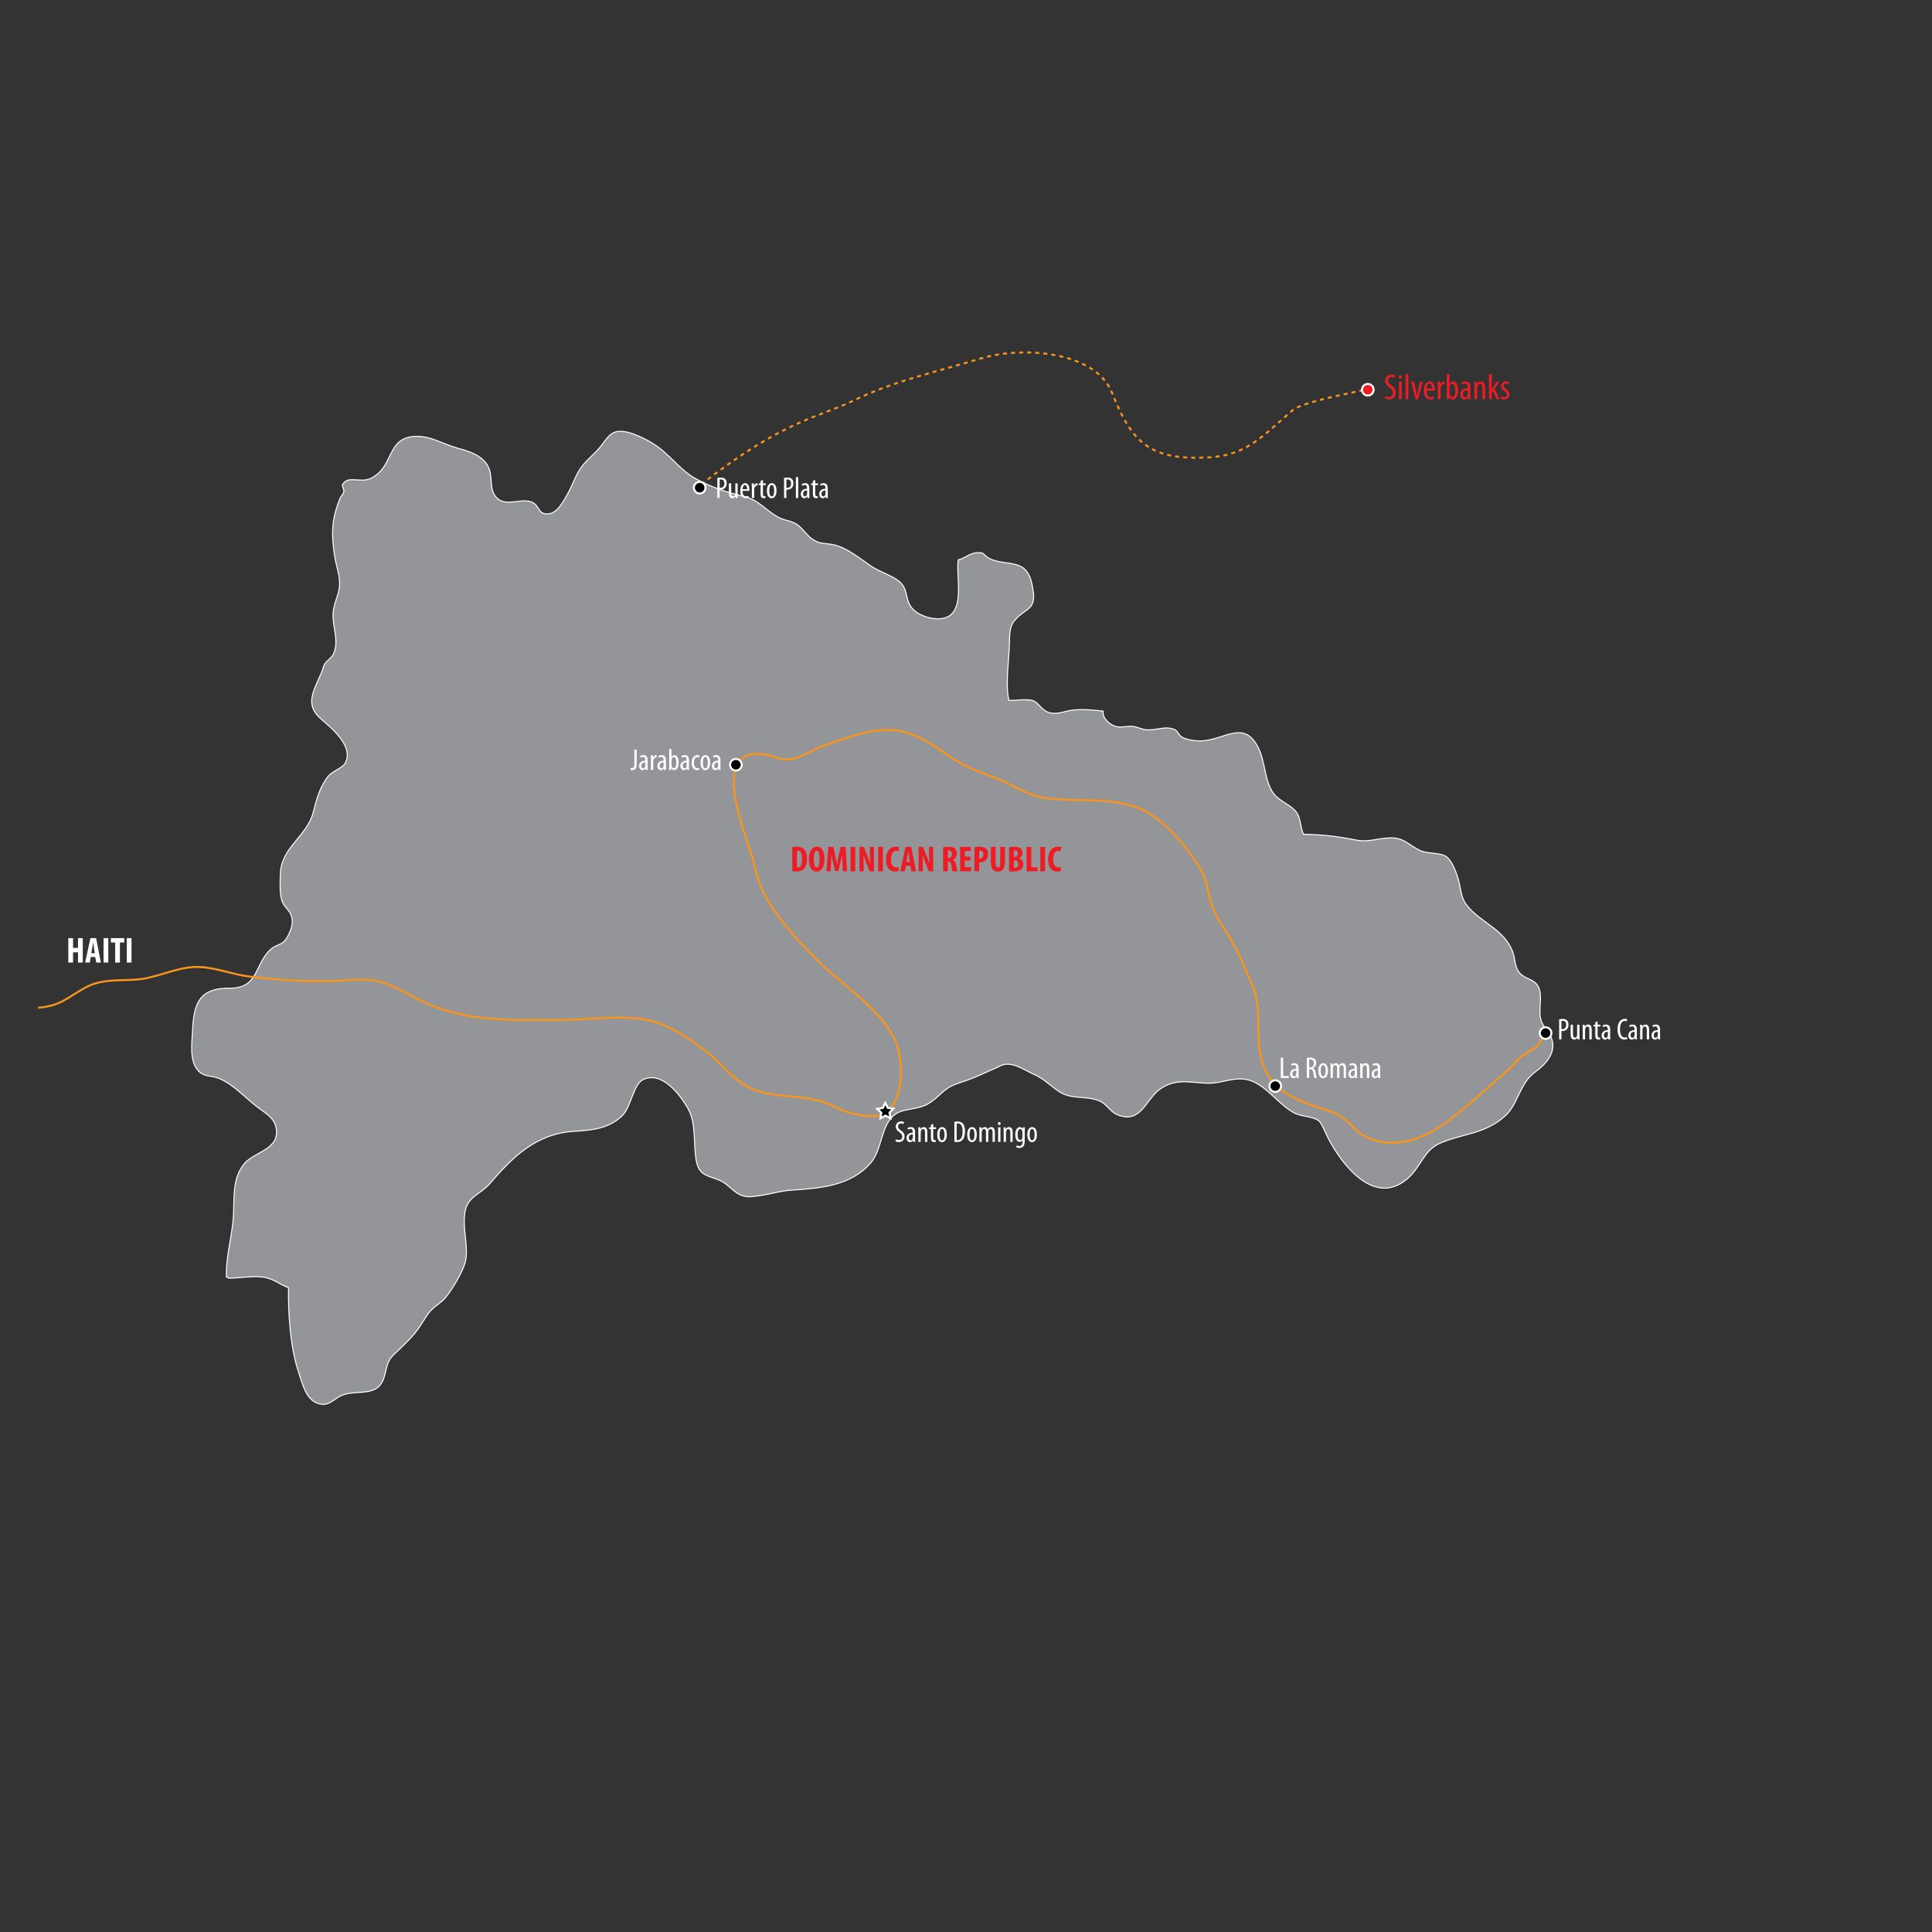 <?xml version="1.0" encoding="utf-8"?>
<!-- Generator: Adobe Illustrator 15.0.0, SVG Export Plug-In . SVG Version: 6.00 Build 0)  -->
<!DOCTYPE svg PUBLIC "-//W3C//DTD SVG 1.1//EN" "http://www.w3.org/Graphics/SVG/1.1/DTD/svg11.dtd">
<svg version="1.1" id="Layer_1" xmlns="http://www.w3.org/2000/svg" xmlns:xlink="http://www.w3.org/1999/xlink" x="0px" y="0px"
	 width="960px" height="960px" viewBox="0 0 960 960" enable-background="new 0 0 960 960" xml:space="preserve">
<rect x="0" y="0" width="960" height="960" fill="#333333" stroke="none"/>
<g id="DO_MAP">
	<path id="DOR_MAP" fill="#939598" stroke="#FFFFFF" stroke-width="0.5" d="M112.501,634.519
		c-0.309-10.645,2.984-20.516,3.516-30.891c0.441-8.641-0.652-17.852,5.234-25.227c5.078-6.359,18.594-7.137,15.793-18.695
		c-0.945-3.906-4.672-6.387-7.625-8.484c-6.715-4.758-13.234-12.539-20.973-15.504c-3.074-1.184-6.684-0.629-9.406-3.152
		c-5.258-4.867-3.609-14.531-3.324-21.031c0.609-13.797,3.98-20.633,18.434-20.516c14.578,0.109,12.207-12.023,20.348-19.266
		c3.5-3.109,6.027-1.57,8.676-6.891c1.656-3.328,2.82-6.547,1.438-10.234c-0.992-2.645-3.652-4.121-4.59-7.277
		c-1.156-3.902-0.84-9.441-0.684-13.508c0.5-12.816,13.305-18.391,16.348-30.348c1.621-6.367,3.195-12.539,7.422-17.812
		c1.914-2.391,6.984-4.117,8.238-6.211c4.961-8.273-6.582-17.727-11.863-22.234c-8.305-7.086-3.594-14.105,0.316-23.141
		c0.742-1.719,0.703-2.738,1.578-4.215c0.973-1.645,3.199-2.785,4.102-4.52c2.883-5.539,0.555-11.828,0.062-17.684
		c-0.426-5.059,1.051-8.004,2.406-12.637c2.141-7.305-0.574-11.605-1.664-18.652c-1.699-11.082-1.598-18.238,2.68-28.758
		c0.637-1.559,1.422-1.43,1.867-3.387c0.246-1.094-1.059-2.625-0.586-3.477c2.617-4.805,8.77-0.527,14.02-3.086
		c11.898-5.789,7.438-20.398,22.391-20.863c7.516-0.238,13.633,3.949,20.758,5.875c5.238,1.414,11.711,3.297,14.848,8.566
		c3.242,5.426-0.027,12.953,5.578,16.934c4.723,3.359,12.059-1.07,16.98,1.57c3.301,1.766,2.551,5.762,7.375,5.602
		c4.84-0.16,8.02-6.738,10.102-10.43c2.363-4.207,3.723-9.016,6.652-12.934c2.887-3.859,6.953-6.82,9.734-10.465
		c3.891-5.078,5.52-8.387,12.766-6.863c4.602,0.969,11.273,4.355,15.219,7.184c6.855,4.918,11.461,11.84,19.109,16.043
		c7.324,4.027,15.137,6.727,23.305,8.566c7.984,1.801,11.102,7.02,17.824,10.637c2.887,1.555,6.211,1.594,9.027,3.449
		c2.742,1.809,4.578,4.973,7.227,6.957c4.055,3.027,5.934,2.195,10.621,3.09c6.973,1.34,13.543,7,19.293,10.848
		c4.184,2.805,10.473,4.547,14.039,7.719c4.066,3.605,2.637,8.242,5.559,12.387c3,4.246,10.555,6.582,15.578,5.742
		c12.02-2.012,6.609-20.766,7.891-29.109c3.047-0.656,5.418-3.043,8.52-3.461c4.844-0.652,3.641,1.07,6.941,2.758
		c4.867,2.48,10.059,1.742,14.656,3.535c5.191,2.016,6.344,7.324,7.145,12.824c1.406,9.734-4.555,8.312-9.699,15.051
		c-2.148,2.816-2.039,7.027-2.113,10.469c-0.184,8.562-2.148,20.594-0.273,28.648c3.492,0.199,9.203-1.008,12.434,0.316
		c2.059,0.844,4.137,4.672,7.117,5.602c4.777,1.492,7.645-0.66,12.762-1.16c4.812-0.473,9.836,0.074,14.527,0.574
		c-0.547,3.504,3.289,6.82,6.316,7.648c2.5,0.676,5.77-0.328,8.383-0.062c2.164,0.223,4.742,1.52,6.402,1.66
		c5.621,0.508,9.66-2.145,14.453-0.055c1.496,0.656,2.051,2.766,3.285,3.531c2.906,1.809,8.18,2.371,11.547,1.961
		c11.125-1.359,19.996-10.055,26.77,3.672c3.406,6.891,3.023,16.266,7.371,22.383c2.984,4.207,9.215,5.906,11.867,10.016
		c1.617,2.516,1.715,7.309,3.074,10.426c9.023,0.152,17.371,1.074,26.102,2.871c5.926,1.227,10.473-0.785,16.41-1.047
		c7.578-0.34,9.25,3.281,15.453,6.234c3.676,1.75,9.672,0.965,12.801,2.898c2.969,1.836,4.977,7.426,6.051,10.836
		c1.547,4.949,1.168,9.285,4.305,13.367c6.824,8.871,18.562,11.66,22.949,23.418c1.102,2.934,0.91,6.465,2.621,9.297
		c2.266,3.785,7.113,3.895,9.352,6.738c3.066,3.914,1.133,10.523,1.578,15.289c0.531,5.711,4.023,7.031,5.742,11.668
		c2.578,6.965-3.262,13.043-7.883,16.352c-8.094,5.781-8.613,15.852-14.91,21.758c-10.109,9.473-21.621,8.977-32.785,13.918
		c-8.031,3.555-9.406,11.828-16.043,17.547c-16.598,14.316-32.848-7.281-39.66-20.562c-1.211-2.352-2.898-7.102-4.617-8.32
		c-2.984-2.125-8.488-1.891-12.039-3.797c-7.734-4.156-13.82-13.613-22.023-16.168c-7.422-2.312-13.953,1.785-21.527,1.434
		c-8.668-0.391-15.68-2.543-23.387,3.133c-6.859,5.051-9.234,17.227-20.84,12.543c-3.781-1.523-5.395-5.559-9.352-7.062
		c-6.645-2.535-13.824-0.367-19.957-4.652c-4.43-3.094-7.449-6.27-12.434-8.492c-4.469-1.988-9.801-5.891-14.895-4.711
		c-1.113,0.262-2.805,1.273-3.848,1.703c-4.09,1.703-9.133,4.227-13.887,5.922c-6.355,2.281-8.844,2.547-13.262,6.703
		c-7.113,6.688-8.965,6.57-17.879,8.312c-12.695,2.477-10.207,18.109-17.062,26.121c-9.789,11.438-25.098,12.699-39.09,13.57
		c-5.176,0.32-9.387,1.605-14.484,2.496c-9.414,1.633-10.898,1.125-17.555-4.789c-6.309-5.598-13.855-2.484-15.609-12.297
		c-1.559-8.723,0.125-18.602-4.223-26.133c-3.629-6.305-12.754-18.785-22.262-14.125c-4.895,2.406-5.82,13.734-10.527,18.109
		c-6.766,6.305-14.805,6.969-23.758,7.539c-19.023,1.234-30.477,12.832-41.938,26.121c-4.637,5.375-10.926,6.105-12.223,14.074
		c-1.293,7.926,1.551,15.848,0.453,23.406c-0.746,5.176-6.871,15.082-10.121,19.062c-2.188,2.68-5.805,4.34-8.105,7.34
		c-2.441,3.172-4.266,6.793-6.797,9.906c-3.535,4.348-7.223,7.605-11.102,11.379c-4.5,4.375-2.836,10.152-6.453,14.766
		c-4.141,5.301-13.262,2.523-19.23,5.211c-4.07,1.84-6.207,5.66-11.543,4.008c-6.078-1.875-7.848-9.797-9.598-15
		c-4.355-12.961-5.34-29.086-5.195-42.586c-4.828-1.684-7.535-4.863-13.77-5.355c-5.395-0.422-10.656,0.664-15.895,0.617
		L112.501,634.519z"/>
</g>
<g id="DO_PAT">
	<g>
		<g>
			<path fill="none" stroke="#F7941E" d="M346.11,242.526c0.264-0.208,0.526-0.416,0.788-0.622"/>
			<path fill="none" stroke="#F7941E" stroke-dasharray="2.009,2.009" d="M348.48,240.667
				c41.445-32.298,58.702-33.345,74.919-41.304c20.734-10.172,42.23-14.625,64.168-21.293c20.391-6.199,56.805-3.602,65.043,17.207
				c9.98,25.203,19.105,33.594,48.195,31.977c19.336-1.074,27.211-11.367,41.637-23.516c4.464-3.759,27.433-8.246,35.962-10.07"/>
			<path fill="none" stroke="#F7941E" d="M679.379,193.457c0.366-0.08,0.691-0.153,0.974-0.219"/>
		</g>
	</g>
	<path fill="none" stroke="#F7941E" d="M18.949,500.777c2.002-0.191,4.164-0.532,6.513-1.118
		c8.035-2.004,13.863-8.512,21.789-10.961c8.254-2.555,16.863-0.941,25.23-2.594c9.109-1.801,17.754-6.16,27.242-5.586
		c8.105,0.492,15.824,3.676,23.832,4.668c12.973,1.613,25.617,2.508,38.875,2.359c6.984-0.082,14.031-1.113,21.031-0.621
		c8.773,0.625,15.738,5.164,23.43,9.18c23.355,12.195,46.578,10.676,72.5,10.676c15.41,0,35.41-3.785,49.785,2.312
		c8.555,3.629,16.305,8.941,23.441,14.832c6,4.957,11.188,11.746,17.992,15.586c13.328,7.527,30.008,3.07,43.484,10.172
		c6.375,3.359,20.699,7.82,27.023,2.359c8.422-7.266,7.859-27.219,3.211-36.074c-8.516-16.223-25.066-25.777-37.871-38.539
		c-8.461-8.438-16.805-17.379-23.363-27.434c-5.059-7.75-6.777-13.617-8.781-22.078c-2.586-10.906-23.82-58.348,6.332-52.883
		c4.574,0.824,7.621,3.035,12.586,2.137c5.742-1.039,10.754-4.914,16.352-6.762c10.434-3.449,19.582-7.441,30.672-7.715
		c14.93-0.371,24.758,9.168,36.738,16.352c7.188,4.312,15.613,6.191,23.125,9.898c6.938,3.426,12.508,6.73,20.336,7.738
		c16.938,2.184,36.512-1.668,51.531,8.102c9.516,6.191,18.102,16.875,24.164,26.383c4.031,6.324,3.719,13.078,6.473,19.832
		c2.945,7.215,7.875,13.414,11.457,20.289c2.918,5.605,5.059,11.648,7.793,17.379c5.973,12.543,1.504,25.586,5.121,38.398
		c3.676,13.039,13.445,18.012,24.773,22.117c5.324,1.93,10.773,2.949,15.34,6.141c4.387,3.07,7.527,8.133,12.91,10.242
		c22.02,8.605,40.594-8.75,55.594-21.875c4.496-3.945,8.809-7.727,13.348-11.703c2.824-2.461,4.668-5.359,7.676-7.609
		c3.188-2.395,8.191-3.297,9.195-8.266"/>
</g>
<g id="DO_AIR">
</g>
<g id="DO_CIT">
	<g>
		<rect x="444.517" y="557.032" fill="none" width="339.93" height="79.379"/>
		<path fill="#FFFFFF" d="M445.203,566.073c0.33,0.225,0.945,0.405,1.44,0.405c1.065,0,1.695-0.69,1.695-1.71
			c0-0.931-0.54-1.5-1.335-2.101c-0.81-0.555-1.905-1.499-1.905-2.805c0-1.529,1.065-2.654,2.67-2.654c0.63,0,1.17,0.194,1.41,0.375
			l-0.27,0.989c-0.255-0.18-0.675-0.345-1.2-0.345c-1.005,0-1.47,0.75-1.47,1.44c0,1.005,0.525,1.395,1.485,2.085
			c1.215,0.854,1.755,1.784,1.755,2.909c0,1.74-1.215,2.835-2.835,2.835c-0.69,0-1.41-0.225-1.695-0.435L445.203,566.073z"/>
		<path fill="#FFFFFF" d="M454.698,565.758c0,0.556,0.015,1.186,0.075,1.65h-1.035l-0.075-0.765h-0.045
			c-0.315,0.555-0.825,0.885-1.455,0.885c-0.96,0-1.71-0.811-1.71-2.07c0-1.83,1.455-2.625,3.09-2.64v-0.225
			c0-0.976-0.255-1.636-1.155-1.636c-0.45,0-0.855,0.136-1.2,0.375l-0.255-0.81c0.315-0.225,0.975-0.479,1.695-0.479
			c1.455,0,2.07,0.944,2.07,2.564V565.758z M453.573,563.644c-0.6,0-1.995,0.12-1.995,1.694c0,0.96,0.48,1.29,0.885,1.29
			c0.51,0,0.93-0.375,1.065-1.095c0.03-0.135,0.045-0.285,0.045-0.42V563.644z"/>
		<path fill="#FFFFFF" d="M456.333,562.023c0-0.854-0.045-1.29-0.06-1.875h1.005l0.06,0.885h0.03c0.315-0.585,0.9-0.989,1.665-0.989
			c1.005,0,1.755,0.734,1.755,2.489v4.875h-1.155v-4.665c0-0.87-0.165-1.725-1.005-1.725c-0.48,0-0.945,0.405-1.08,1.17
			c-0.045,0.18-0.06,0.405-0.06,0.66v4.56h-1.155V562.023z"/>
		<path fill="#FFFFFF" d="M463.728,558.453v1.695h1.395v0.87h-1.395v4.319c0,0.945,0.33,1.2,0.75,1.2
			c0.195,0,0.345-0.015,0.465-0.045l0.06,0.885c-0.21,0.075-0.48,0.12-0.854,0.12c-0.465,0-0.87-0.12-1.14-0.435
			c-0.3-0.33-0.435-0.825-0.435-1.83v-4.215h-0.885v-0.87h0.885v-1.229L463.728,558.453z"/>
		<path fill="#FFFFFF" d="M470.478,563.778c0,2.805-1.29,3.75-2.415,3.75c-1.305,0-2.355-1.186-2.355-3.735
			c0-2.64,1.185-3.749,2.43-3.749C469.443,560.044,470.478,561.259,470.478,563.778z M466.863,563.778c0,1.2,0.21,2.835,1.26,2.835
			c0.99,0,1.2-1.695,1.2-2.835c0-1.11-0.21-2.82-1.23-2.82C467.058,560.958,466.863,562.668,466.863,563.778z"/>
		<path fill="#FFFFFF" d="M474.229,557.448c0.435-0.135,0.975-0.194,1.545-0.194c1.065,0,1.815,0.27,2.37,0.765
			c0.78,0.675,1.365,1.979,1.365,4.095c0,2.31-0.57,3.57-1.215,4.275c-0.66,0.734-1.62,1.079-2.79,1.079
			c-0.465,0-0.945-0.029-1.275-0.104V557.448z M475.368,566.479c0.165,0.029,0.33,0.029,0.435,0.029c1.275,0,2.505-0.93,2.505-4.364
			c0-2.55-0.78-3.945-2.4-3.945c-0.18,0-0.39,0.016-0.54,0.061V566.479z"/>
		<path fill="#FFFFFF" d="M485.373,563.778c0,2.805-1.291,3.75-2.415,3.75c-1.306,0-2.355-1.186-2.355-3.735
			c0-2.64,1.185-3.749,2.43-3.749C484.338,560.044,485.373,561.259,485.373,563.778z M481.758,563.778c0,1.2,0.21,2.835,1.26,2.835
			c0.99,0,1.2-1.695,1.2-2.835c0-1.11-0.21-2.82-1.229-2.82C481.953,560.958,481.758,562.668,481.758,563.778z"/>
		<path fill="#FFFFFF" d="M486.663,562.023c0-0.854-0.045-1.29-0.06-1.875h1.004l0.061,0.9h0.029
			c0.315-0.585,0.871-1.005,1.636-1.005c0.675,0,1.245,0.314,1.515,1.109h0.03c0.194-0.359,0.45-0.66,0.72-0.825
			c0.285-0.194,0.63-0.284,1.005-0.284c0.976,0,1.74,0.704,1.74,2.564v4.8h-1.14v-4.545c0-0.945-0.135-1.859-1.021-1.859
			c-0.479,0-0.899,0.404-1.065,1.095c-0.029,0.18-0.045,0.404-0.045,0.645v4.665h-1.14v-4.755c0-0.795-0.135-1.649-1.005-1.649
			c-0.48,0-0.945,0.404-1.08,1.185c-0.029,0.18-0.045,0.39-0.045,0.615v4.604h-1.14V562.023z"/>
		<path fill="#FFFFFF" d="M497.207,558.273c0,0.45-0.27,0.75-0.704,0.75c-0.375,0-0.66-0.3-0.66-0.75s0.3-0.75,0.675-0.75
			C496.938,557.523,497.207,557.823,497.207,558.273z M495.963,567.408v-7.26h1.154v7.26H495.963z"/>
		<path fill="#FFFFFF" d="M498.723,562.023c0-0.854-0.045-1.29-0.06-1.875h1.005l0.06,0.885h0.03c0.315-0.585,0.9-0.989,1.665-0.989
			c1.005,0,1.755,0.734,1.755,2.489v4.875h-1.155v-4.665c0-0.87-0.164-1.725-1.005-1.725c-0.479,0-0.944,0.405-1.079,1.17
			c-0.046,0.18-0.061,0.405-0.061,0.66v4.56h-1.155V562.023z"/>
		<path fill="#FFFFFF" d="M509.178,566.479c0,1.904-0.239,2.625-0.72,3.165c-0.435,0.479-1.109,0.765-1.935,0.765
			c-0.615,0-1.215-0.15-1.59-0.36l0.27-0.899c0.285,0.149,0.765,0.314,1.35,0.314c0.915,0,1.485-0.569,1.485-2.22v-0.735h-0.03
			c-0.239,0.57-0.779,0.886-1.395,0.886c-1.29,0-2.13-1.455-2.13-3.585c0-2.67,1.215-3.765,2.295-3.765
			c0.765,0,1.125,0.51,1.35,0.914h0.03l0.06-0.81h1.021c-0.016,0.495-0.061,1.14-0.061,2.265V566.479z M508.038,562.653
			c0-0.18-0.015-0.375-0.06-0.525c-0.12-0.494-0.391-1.095-1.051-1.095c-0.84,0-1.289,1.125-1.289,2.73
			c0,1.845,0.585,2.685,1.289,2.685c0.36,0,0.811-0.165,1.035-1.035c0.061-0.225,0.075-0.45,0.075-0.66V562.653z"/>
		<path fill="#FFFFFF" d="M515.237,563.778c0,2.805-1.29,3.75-2.415,3.75c-1.305,0-2.354-1.186-2.354-3.735
			c0-2.64,1.185-3.749,2.43-3.749C514.202,560.044,515.237,561.259,515.237,563.778z M511.623,563.778c0,1.2,0.21,2.835,1.26,2.835
			c0.989,0,1.199-1.695,1.199-2.835c0-1.11-0.21-2.82-1.229-2.82C511.817,560.958,511.623,562.668,511.623,563.778z"/>
	</g>
	<g>
		<rect x="773.809" y="506.073" fill="none" width="339.93" height="79.379"/>
		<path fill="#FFFFFF" d="M774.735,506.489c0.465-0.119,1.005-0.194,1.665-0.194c0.93,0,1.725,0.225,2.25,0.734
			c0.479,0.48,0.734,1.215,0.734,2.101c0,0.93-0.225,1.56-0.614,2.069c-0.54,0.75-1.485,1.125-2.386,1.125
			c-0.194,0-0.345,0-0.51-0.015v4.14h-1.14V506.489z M775.875,511.35c0.135,0.015,0.271,0.03,0.465,0.03
			c1.125,0,1.891-0.735,1.891-2.176c0-1.034-0.42-1.965-1.71-1.965c-0.271,0-0.495,0.03-0.646,0.075V511.35z"/>
		<path fill="#FFFFFF" d="M784.83,514.47c0,0.795,0.045,1.439,0.06,1.979h-1.005l-0.09-0.765h-0.03
			c-0.21,0.359-0.765,0.885-1.545,0.885c-1.26,0-1.77-0.99-1.77-2.79v-4.59h1.154v4.425c0,1.14,0.181,1.98,0.976,1.98
			c0.675,0,0.975-0.631,1.035-0.96c0.045-0.195,0.06-0.421,0.06-0.66v-4.785h1.155V514.47z"/>
		<path fill="#FFFFFF" d="M786.449,511.064c0-0.854-0.045-1.29-0.06-1.875h1.005l0.06,0.885h0.03c0.315-0.585,0.9-0.989,1.665-0.989
			c1.005,0,1.755,0.734,1.755,2.489v4.875h-1.155v-4.665c0-0.87-0.164-1.725-1.005-1.725c-0.479,0-0.944,0.405-1.079,1.17
			c-0.046,0.18-0.061,0.405-0.061,0.66v4.56h-1.155V511.064z"/>
		<path fill="#FFFFFF" d="M793.845,507.494v1.695h1.396v0.87h-1.396v4.319c0,0.945,0.33,1.2,0.75,1.2
			c0.195,0,0.345-0.015,0.465-0.045l0.061,0.885c-0.21,0.075-0.48,0.12-0.855,0.12c-0.465,0-0.87-0.12-1.14-0.435
			c-0.3-0.33-0.435-0.825-0.435-1.83v-4.215h-0.886v-0.87h0.886v-1.229L793.845,507.494z"/>
		<path fill="#FFFFFF" d="M800.085,514.799c0,0.556,0.015,1.186,0.075,1.65h-1.035l-0.075-0.765h-0.045
			c-0.314,0.555-0.825,0.885-1.455,0.885c-0.96,0-1.71-0.811-1.71-2.07c0-1.83,1.455-2.625,3.09-2.64v-0.225
			c0-0.976-0.255-1.636-1.154-1.636c-0.45,0-0.855,0.136-1.2,0.375l-0.255-0.81c0.314-0.225,0.975-0.479,1.694-0.479
			c1.455,0,2.07,0.944,2.07,2.564V514.799z M798.96,512.685c-0.6,0-1.995,0.12-1.995,1.694c0,0.96,0.48,1.29,0.885,1.29
			c0.511,0,0.931-0.375,1.065-1.095c0.03-0.135,0.045-0.285,0.045-0.42V512.685z"/>
		<path fill="#FFFFFF" d="M808.59,516.27c-0.315,0.165-0.825,0.27-1.455,0.27c-1.965,0-3.391-1.59-3.391-5.024
			c0-3.99,1.98-5.265,3.585-5.265c0.601,0,1.051,0.12,1.245,0.255l-0.255,0.975c-0.24-0.104-0.479-0.21-1.005-0.21
			c-1.08,0-2.354,1.05-2.354,4.14s1.14,4.11,2.385,4.11c0.435,0,0.81-0.105,1.05-0.21L808.59,516.27z"/>
		<path fill="#FFFFFF" d="M813.344,514.799c0,0.556,0.015,1.186,0.075,1.65h-1.035l-0.075-0.765h-0.045
			c-0.314,0.555-0.825,0.885-1.455,0.885c-0.96,0-1.71-0.811-1.71-2.07c0-1.83,1.455-2.625,3.09-2.64v-0.225
			c0-0.976-0.255-1.636-1.154-1.636c-0.45,0-0.855,0.136-1.2,0.375l-0.255-0.81c0.314-0.225,0.975-0.479,1.694-0.479
			c1.455,0,2.07,0.944,2.07,2.564V514.799z M812.219,512.685c-0.6,0-1.995,0.12-1.995,1.694c0,0.96,0.48,1.29,0.886,1.29
			c0.51,0,0.93-0.375,1.064-1.095c0.03-0.135,0.045-0.285,0.045-0.42V512.685z"/>
		<path fill="#FFFFFF" d="M814.979,511.064c0-0.854-0.045-1.29-0.06-1.875h1.005l0.06,0.885h0.03c0.315-0.585,0.9-0.989,1.665-0.989
			c1.005,0,1.755,0.734,1.755,2.489v4.875h-1.155v-4.665c0-0.87-0.164-1.725-1.005-1.725c-0.479,0-0.944,0.405-1.079,1.17
			c-0.046,0.18-0.061,0.405-0.061,0.66v4.56h-1.155V511.064z"/>
		<path fill="#FFFFFF" d="M824.879,514.799c0,0.556,0.015,1.186,0.075,1.65h-1.035l-0.075-0.765h-0.045
			c-0.314,0.555-0.825,0.885-1.455,0.885c-0.96,0-1.71-0.811-1.71-2.07c0-1.83,1.455-2.625,3.09-2.64v-0.225
			c0-0.976-0.255-1.636-1.154-1.636c-0.45,0-0.855,0.136-1.2,0.375l-0.255-0.81c0.314-0.225,0.975-0.479,1.694-0.479
			c1.455,0,2.07,0.944,2.07,2.564V514.799z M823.754,512.685c-0.6,0-1.995,0.12-1.995,1.694c0,0.96,0.48,1.29,0.886,1.29
			c0.51,0,0.93-0.375,1.064-1.095c0.03-0.135,0.045-0.285,0.045-0.42V512.685z"/>
	</g>
	<g>
		<rect x="313.183" y="372.198" fill="none" width="339.93" height="79.379"/>
		<path fill="#FFFFFF" d="M315.205,372.465h1.155v7.259c0,2.265-0.915,2.97-2.37,2.97c-0.285,0-0.555-0.03-0.75-0.105l0.105-0.975
			c0.15,0.045,0.345,0.06,0.555,0.06c0.81,0,1.305-0.33,1.305-1.935V372.465z"/>
		<path fill="#FFFFFF" d="M321.805,380.924c0,0.555,0.015,1.185,0.075,1.65h-1.035l-0.075-0.765h-0.045
			c-0.315,0.555-0.825,0.885-1.455,0.885c-0.96,0-1.71-0.81-1.71-2.07c0-1.83,1.455-2.625,3.09-2.64v-0.225
			c0-0.975-0.255-1.635-1.155-1.635c-0.45,0-0.855,0.135-1.2,0.375l-0.255-0.81c0.315-0.225,0.975-0.48,1.695-0.48
			c1.455,0,2.07,0.945,2.07,2.565V380.924z M320.68,378.81c-0.6,0-1.995,0.12-1.995,1.695c0,0.96,0.48,1.29,0.885,1.29
			c0.51,0,0.93-0.375,1.065-1.095c0.03-0.135,0.045-0.285,0.045-0.42V378.81z"/>
		<path fill="#FFFFFF" d="M323.425,377.189c0-0.615-0.045-1.335-0.06-1.875h1.035l0.06,1.155h0.03c0.24-0.69,0.855-1.26,1.53-1.26
			c0.09,0,0.165,0,0.24,0.015v1.17c-0.075,0-0.15,0-0.24,0c-0.735,0-1.275,0.675-1.395,1.5c-0.03,0.195-0.045,0.42-0.045,0.66v4.02
			h-1.155V377.189z"/>
		<path fill="#FFFFFF" d="M330.895,380.924c0,0.555,0.015,1.185,0.075,1.65h-1.035l-0.075-0.765h-0.045
			c-0.315,0.555-0.825,0.885-1.455,0.885c-0.96,0-1.71-0.81-1.71-2.07c0-1.83,1.455-2.625,3.09-2.64v-0.225
			c0-0.975-0.255-1.635-1.155-1.635c-0.45,0-0.855,0.135-1.2,0.375l-0.255-0.81c0.315-0.225,0.975-0.48,1.695-0.48
			c1.455,0,2.07,0.945,2.07,2.565V380.924z M329.77,378.81c-0.6,0-1.995,0.12-1.995,1.695c0,0.96,0.48,1.29,0.885,1.29
			c0.51,0,0.93-0.375,1.065-1.095c0.03-0.135,0.045-0.285,0.045-0.42V378.81z"/>
		<path fill="#FFFFFF" d="M332.515,372.195h1.14v3.99h0.03c0.375-0.72,0.915-0.975,1.545-0.975c1.14,0,1.98,1.29,1.98,3.675
			c0,2.61-1.08,3.81-2.205,3.81c-0.765,0-1.155-0.45-1.44-1.065h-0.06l-0.075,0.945h-0.975c0.015-0.42,0.06-1.245,0.06-1.74V372.195
			z M333.655,380.024c0,0.165,0.015,0.315,0.045,0.45c0.27,1.065,0.765,1.26,1.095,1.26c0.93,0,1.26-1.26,1.26-2.805
			c0-1.455-0.345-2.729-1.29-2.729c-0.54,0-0.975,0.66-1.08,1.29c-0.015,0.165-0.03,0.33-0.03,0.495V380.024z"/>
		<path fill="#FFFFFF" d="M342.339,380.924c0,0.555,0.015,1.185,0.075,1.65h-1.035l-0.075-0.765h-0.045
			c-0.315,0.555-0.825,0.885-1.455,0.885c-0.96,0-1.71-0.81-1.71-2.07c0-1.83,1.455-2.625,3.09-2.64v-0.225
			c0-0.975-0.255-1.635-1.155-1.635c-0.45,0-0.855,0.135-1.2,0.375l-0.255-0.81c0.315-0.225,0.975-0.48,1.695-0.48
			c1.455,0,2.07,0.945,2.07,2.565V380.924z M341.214,378.81c-0.6,0-1.995,0.12-1.995,1.695c0,0.96,0.48,1.29,0.885,1.29
			c0.51,0,0.93-0.375,1.065-1.095c0.03-0.135,0.045-0.285,0.045-0.42V378.81z"/>
		<path fill="#FFFFFF" d="M347.514,382.394c-0.255,0.15-0.69,0.27-1.2,0.27c-1.59,0-2.655-1.275-2.655-3.675
			c0-2.085,1.05-3.78,2.865-3.78c0.39,0,0.81,0.105,1.02,0.225l-0.225,0.945c-0.15-0.075-0.45-0.195-0.825-0.195
			c-1.17,0-1.68,1.38-1.68,2.805c0,1.695,0.645,2.715,1.71,2.715c0.3,0,0.57-0.06,0.825-0.195L347.514,382.394z"/>
		<path fill="#FFFFFF" d="M352.869,378.944c0,2.805-1.29,3.75-2.415,3.75c-1.305,0-2.355-1.185-2.355-3.735
			c0-2.64,1.185-3.75,2.43-3.75C351.834,375.209,352.869,376.424,352.869,378.944z M349.254,378.944c0,1.2,0.21,2.835,1.26,2.835
			c0.99,0,1.2-1.695,1.2-2.835c0-1.11-0.21-2.82-1.23-2.82C349.449,376.125,349.254,377.834,349.254,378.944z"/>
		<path fill="#FFFFFF" d="M357.984,380.924c0,0.555,0.015,1.185,0.075,1.65h-1.035l-0.075-0.765h-0.045
			c-0.315,0.555-0.825,0.885-1.455,0.885c-0.96,0-1.71-0.81-1.71-2.07c0-1.83,1.455-2.625,3.09-2.64v-0.225
			c0-0.975-0.255-1.635-1.155-1.635c-0.45,0-0.855,0.135-1.2,0.375l-0.255-0.81c0.315-0.225,0.975-0.48,1.695-0.48
			c1.455,0,2.07,0.945,2.07,2.565V380.924z M356.859,378.81c-0.6,0-1.995,0.12-1.995,1.695c0,0.96,0.48,1.29,0.885,1.29
			c0.51,0,0.93-0.375,1.065-1.095c0.03-0.135,0.045-0.285,0.045-0.42V378.81z"/>
	</g>
	<g>
		<rect x="635.517" y="525.281" fill="none" width="339.93" height="79.379"/>
		<path fill="#FFFFFF" d="M636.429,525.548h1.154v9.135h2.835v0.975h-3.989V525.548z"/>
		<path fill="#FFFFFF" d="M645.278,534.007c0,0.556,0.015,1.186,0.075,1.65h-1.035l-0.075-0.765h-0.045
			c-0.314,0.555-0.825,0.885-1.455,0.885c-0.96,0-1.71-0.811-1.71-2.07c0-1.83,1.455-2.625,3.09-2.64v-0.225
			c0-0.976-0.255-1.636-1.154-1.636c-0.45,0-0.855,0.136-1.2,0.375l-0.255-0.81c0.314-0.225,0.975-0.479,1.694-0.479
			c1.455,0,2.07,0.944,2.07,2.564V534.007z M644.153,531.893c-0.6,0-1.995,0.12-1.995,1.694c0,0.96,0.48,1.29,0.886,1.29
			c0.51,0,0.93-0.375,1.064-1.095c0.03-0.135,0.045-0.285,0.045-0.42V531.893z"/>
		<path fill="#FFFFFF" d="M649.373,525.697c0.479-0.135,1.08-0.194,1.649-0.194c1.006,0,1.756,0.21,2.28,0.72
			c0.495,0.51,0.705,1.185,0.705,1.979c0,1.29-0.6,2.13-1.62,2.61v0.03c0.75,0.225,1.14,0.944,1.35,2.265
			c0.24,1.38,0.436,2.234,0.586,2.55h-1.171c-0.149-0.3-0.345-1.26-0.539-2.49c-0.226-1.395-0.66-1.904-1.65-1.904h-0.45v4.395
			h-1.14V525.697z M650.513,530.362h0.495c1.095,0,1.83-0.81,1.83-2.024c0-1.17-0.48-1.891-1.71-1.905
			c-0.24,0-0.465,0.015-0.615,0.06V530.362z"/>
		<path fill="#FFFFFF" d="M659.857,532.027c0,2.805-1.29,3.75-2.415,3.75c-1.305,0-2.354-1.186-2.354-3.735
			c0-2.64,1.185-3.749,2.43-3.749C658.822,528.293,659.857,529.508,659.857,532.027z M656.243,532.027c0,1.2,0.21,2.835,1.26,2.835
			c0.989,0,1.199-1.695,1.199-2.835c0-1.11-0.21-2.82-1.229-2.82C656.438,529.207,656.243,530.917,656.243,532.027z"/>
		<path fill="#FFFFFF" d="M661.147,530.272c0-0.854-0.045-1.29-0.06-1.875h1.005l0.06,0.9h0.03c0.315-0.585,0.87-1.005,1.635-1.005
			c0.676,0,1.245,0.314,1.516,1.109h0.029c0.195-0.359,0.45-0.66,0.721-0.825c0.284-0.194,0.63-0.284,1.005-0.284
			c0.975,0,1.739,0.704,1.739,2.564v4.8h-1.14v-4.545c0-0.945-0.135-1.859-1.02-1.859c-0.48,0-0.9,0.404-1.065,1.095
			c-0.03,0.18-0.045,0.404-0.045,0.645v4.665h-1.14v-4.755c0-0.795-0.135-1.649-1.005-1.649c-0.48,0-0.945,0.404-1.08,1.185
			c-0.03,0.18-0.045,0.39-0.045,0.615v4.604h-1.141V530.272z"/>
		<path fill="#FFFFFF" d="M674.272,534.007c0,0.556,0.015,1.186,0.075,1.65h-1.035l-0.075-0.765h-0.045
			c-0.314,0.555-0.825,0.885-1.455,0.885c-0.96,0-1.71-0.811-1.71-2.07c0-1.83,1.455-2.625,3.09-2.64v-0.225
			c0-0.976-0.255-1.636-1.154-1.636c-0.45,0-0.855,0.136-1.2,0.375l-0.255-0.81c0.314-0.225,0.975-0.479,1.694-0.479
			c1.455,0,2.07,0.944,2.07,2.564V534.007z M673.147,531.893c-0.6,0-1.995,0.12-1.995,1.694c0,0.96,0.48,1.29,0.886,1.29
			c0.51,0,0.93-0.375,1.064-1.095c0.03-0.135,0.045-0.285,0.045-0.42V531.893z"/>
		<path fill="#FFFFFF" d="M675.907,530.272c0-0.854-0.045-1.29-0.06-1.875h1.005l0.06,0.885h0.03c0.315-0.585,0.9-0.989,1.665-0.989
			c1.005,0,1.755,0.734,1.755,2.489v4.875h-1.155v-4.665c0-0.87-0.164-1.725-1.005-1.725c-0.479,0-0.944,0.405-1.079,1.17
			c-0.046,0.18-0.061,0.405-0.061,0.66v4.56h-1.155V530.272z"/>
		<path fill="#FFFFFF" d="M685.808,534.007c0,0.556,0.015,1.186,0.075,1.65h-1.035l-0.075-0.765h-0.045
			c-0.314,0.555-0.825,0.885-1.455,0.885c-0.96,0-1.71-0.811-1.71-2.07c0-1.83,1.455-2.625,3.09-2.64v-0.225
			c0-0.976-0.255-1.636-1.154-1.636c-0.45,0-0.855,0.136-1.2,0.375l-0.255-0.81c0.314-0.225,0.975-0.479,1.694-0.479
			c1.455,0,2.07,0.944,2.07,2.564V534.007z M684.683,531.893c-0.6,0-1.995,0.12-1.995,1.694c0,0.96,0.48,1.29,0.886,1.29
			c0.51,0,0.93-0.375,1.064-1.095c0.03-0.135,0.045-0.285,0.045-0.42V531.893z"/>
	</g>
	<g>
		<rect x="355.514" y="237.075" fill="none" width="339.938" height="79.379"/>
		<path fill="#FFFFFF" d="M356.444,237.491c0.465-0.12,1.005-0.195,1.665-0.195c0.93,0,1.725,0.225,2.25,0.735
			c0.48,0.48,0.735,1.215,0.735,2.1c0,0.93-0.225,1.56-0.615,2.07c-0.54,0.75-1.485,1.125-2.385,1.125c-0.195,0-0.345,0-0.51-0.015
			v4.14h-1.14V237.491z M357.584,242.351c0.135,0.015,0.27,0.03,0.465,0.03c1.125,0,1.89-0.735,1.89-2.175
			c0-1.035-0.42-1.965-1.71-1.965c-0.27,0-0.495,0.03-0.645,0.075V242.351z"/>
		<path fill="#FFFFFF" d="M366.539,245.471c0,0.795,0.045,1.44,0.06,1.98h-1.005l-0.09-0.765h-0.03
			c-0.21,0.36-0.765,0.885-1.545,0.885c-1.26,0-1.77-0.99-1.77-2.79v-4.59h1.155v4.425c0,1.14,0.18,1.98,0.975,1.98
			c0.675,0,0.975-0.63,1.035-0.96c0.045-0.195,0.06-0.42,0.06-0.66v-4.785h1.155V245.471z"/>
		<path fill="#FFFFFF" d="M368.969,243.926c0,2.235,0.885,2.7,1.71,2.7c0.51,0,0.915-0.12,1.2-0.27l0.195,0.84
			c-0.405,0.21-1.02,0.345-1.605,0.345c-1.74,0-2.64-1.425-2.64-3.645c0-2.34,1.005-3.81,2.46-3.81c1.47,0,2.07,1.56,2.07,3.18
			c0,0.285-0.015,0.48-0.03,0.66H368.969z M371.249,243.071c0.015-1.44-0.525-2.085-1.08-2.085c-0.765,0-1.14,1.095-1.185,2.085
			H371.249z"/>
		<path fill="#FFFFFF" d="M373.589,242.066c0-0.615-0.045-1.335-0.06-1.875h1.035l0.06,1.155h0.03c0.24-0.69,0.855-1.26,1.53-1.26
			c0.09,0,0.165,0,0.24,0.015v1.17c-0.075,0-0.15,0-0.24,0c-0.735,0-1.275,0.675-1.395,1.5c-0.03,0.195-0.045,0.42-0.045,0.66v4.02
			h-1.155V242.066z"/>
		<path fill="#FFFFFF" d="M379.093,238.496v1.695h1.395v0.87h-1.395v4.32c0,0.945,0.33,1.2,0.75,1.2
			c0.195,0,0.345-0.015,0.465-0.045l0.06,0.885c-0.21,0.075-0.48,0.12-0.854,0.12c-0.465,0-0.87-0.12-1.14-0.435
			c-0.3-0.33-0.435-0.825-0.435-1.83v-4.215h-0.885v-0.87h0.885v-1.23L379.093,238.496z"/>
		<path fill="#FFFFFF" d="M385.843,243.821c0,2.805-1.29,3.75-2.415,3.75c-1.305,0-2.355-1.185-2.355-3.735
			c0-2.64,1.185-3.75,2.43-3.75C384.808,240.086,385.843,241.301,385.843,243.821z M382.228,243.821c0,1.2,0.21,2.835,1.26,2.835
			c0.99,0,1.2-1.695,1.2-2.835c0-1.11-0.21-2.82-1.23-2.82C382.423,241.001,382.228,242.711,382.228,243.821z"/>
		<path fill="#FFFFFF" d="M389.593,237.491c0.465-0.12,1.005-0.195,1.665-0.195c0.93,0,1.725,0.225,2.25,0.735
			c0.48,0.48,0.735,1.215,0.735,2.1c0,0.93-0.225,1.56-0.615,2.07c-0.54,0.75-1.485,1.125-2.385,1.125c-0.195,0-0.345,0-0.51-0.015
			v4.14h-1.14V237.491z M390.733,242.351c0.135,0.015,0.27,0.03,0.465,0.03c1.125,0,1.89-0.735,1.89-2.175
			c0-1.035-0.42-1.965-1.71-1.965c-0.27,0-0.495,0.03-0.645,0.075V242.351z"/>
		<path fill="#FFFFFF" d="M395.473,237.071h1.155v10.379h-1.155V237.071z"/>
		<path fill="#FFFFFF" d="M402.163,245.801c0,0.555,0.015,1.185,0.075,1.65h-1.035l-0.075-0.765h-0.045
			c-0.315,0.555-0.825,0.885-1.455,0.885c-0.96,0-1.71-0.81-1.71-2.07c0-1.83,1.455-2.625,3.09-2.64v-0.225
			c0-0.975-0.255-1.635-1.155-1.635c-0.45,0-0.855,0.135-1.2,0.375l-0.255-0.81c0.315-0.225,0.975-0.48,1.695-0.48
			c1.455,0,2.07,0.945,2.07,2.565V245.801z M401.038,243.686c-0.6,0-1.995,0.12-1.995,1.695c0,0.96,0.48,1.29,0.885,1.29
			c0.51,0,0.93-0.375,1.065-1.095c0.03-0.135,0.045-0.285,0.045-0.42V243.686z"/>
		<path fill="#FFFFFF" d="M405.073,238.496v1.695h1.395v0.87h-1.395v4.32c0,0.945,0.33,1.2,0.75,1.2
			c0.195,0,0.345-0.015,0.465-0.045l0.06,0.885c-0.21,0.075-0.48,0.12-0.854,0.12c-0.465,0-0.87-0.12-1.14-0.435
			c-0.3-0.33-0.435-0.825-0.435-1.83v-4.215h-0.885v-0.87h0.885v-1.23L405.073,238.496z"/>
		<path fill="#FFFFFF" d="M411.312,245.801c0,0.555,0.015,1.185,0.075,1.65h-1.035l-0.075-0.765h-0.045
			c-0.315,0.555-0.825,0.885-1.455,0.885c-0.96,0-1.71-0.81-1.71-2.07c0-1.83,1.455-2.625,3.09-2.64v-0.225
			c0-0.975-0.255-1.635-1.155-1.635c-0.45,0-0.855,0.135-1.2,0.375l-0.255-0.81c0.315-0.225,0.975-0.48,1.695-0.48
			c1.455,0,2.07,0.945,2.07,2.565V245.801z M410.188,243.686c-0.6,0-1.995,0.12-1.995,1.695c0,0.96,0.48,1.29,0.885,1.29
			c0.51,0,0.93-0.375,1.065-1.095c0.03-0.135,0.045-0.285,0.045-0.42V243.686z"/>
	</g>
	<g>
		<rect x="32.896" y="465.829" fill="none" width="41.856" height="16.003"/>
		<path fill="#FFFFFF" d="M36.3,466.148v4.861h2.467v-4.861h2.358v12.136h-2.358v-5.078H36.3v5.078H33.94v-12.136H36.3z"/>
		<path fill="#FFFFFF" d="M45.137,475.511l-0.54,2.773h-2.286l2.628-12.136h2.827l2.358,12.136h-2.286l-0.522-2.773H45.137z
			 M47.1,473.675l-0.396-2.539c-0.126-0.738-0.288-1.963-0.396-2.755h-0.055c-0.126,0.81-0.306,2.052-0.432,2.755l-0.45,2.539H47.1z
			"/>
		<path fill="#FFFFFF" d="M53.813,466.148v12.136h-2.359v-12.136H53.813z"/>
		<path fill="#FFFFFF" d="M57.232,468.327H55.09v-2.179h6.662v2.179h-2.16v9.957h-2.359V468.327z"/>
		<path fill="#FFFFFF" d="M65.352,466.148v12.136h-2.359v-12.136H65.352z"/>
	</g>
</g>
<g id="DO_AIR_1_">
</g>
<g id="DO_DOT">
	<g>
		<polygon points="437.927,552.922 435.872,550.996 438.662,550.548 439.874,548.018 441.159,550.508 443.956,550.87 
			441.964,552.861 442.488,555.617 439.972,554.352 437.492,555.697 		"/>
		<path fill="#FFFFFF" d="M439.891,549.141l0.944,1.829l2.049,0.266l-1.461,1.46l0.385,2.021l-1.845-0.928l-1.82,0.987l0.319-2.037
			l-1.505-1.41L439,551L439.891,549.141 M439.857,546.896l-0.868,1.812l-0.665,1.387l-1.526,0.245l-2.013,0.323l1.488,1.394
			l1.119,1.048l-0.237,1.516l-0.313,1.998l1.778-0.965l1.361-0.738l1.378,0.693l1.811,0.91l-0.379-1.99l-0.286-1.501l1.087-1.085
			l1.438-1.438l-2.017-0.261l-1.529-0.199l-0.704-1.363L439.857,546.896L439.857,546.896z"/>
	</g>
	<path stroke="#FFFFFF" d="M368.547,380.001c0,1.59-1.296,2.879-2.88,2.879c-1.594,0-2.881-1.289-2.881-2.879
		c0-1.588,1.287-2.881,2.881-2.881C367.251,377.12,368.547,378.413,368.547,380.001z"/>
	<path stroke="#FFFFFF" d="M636.547,539.668c0,1.59-1.296,2.879-2.88,2.879c-1.594,0-2.881-1.289-2.881-2.879
		c0-1.588,1.287-2.881,2.881-2.881C635.251,536.787,636.547,538.08,636.547,539.668z"/>
	<path stroke="#FFFFFF" d="M770.881,513.335c0,1.59-1.296,2.879-2.88,2.879c-1.594,0-2.881-1.289-2.881-2.879
		c0-1.588,1.287-2.881,2.881-2.881C769.585,510.454,770.881,511.747,770.881,513.335z"/>
	<path stroke="#FFFFFF" d="M350.547,242.333c0,1.59-1.296,2.879-2.88,2.879c-1.594,0-2.881-1.289-2.881-2.879
		c0-1.588,1.287-2.881,2.881-2.881C349.251,239.452,350.547,240.745,350.547,242.333z"/>
	<path fill="#ED1C24" stroke="#FFFFFF" d="M682.547,193.666c0,1.59-1.295,2.879-2.879,2.879c-1.594,0-2.881-1.289-2.881-2.879
		c0-1.588,1.287-2.881,2.881-2.881C681.252,190.785,682.547,192.078,682.547,193.666z"/>
</g>
<g id="CIT_VIS">
	<g>
		<rect x="392.612" y="420.499" fill="none" width="156.021" height="16.004"/>
		<path fill="#ED1C24" d="M393.656,420.999c0.595-0.144,1.459-0.234,2.396-0.234c1.53,0,2.593,0.36,3.366,1.08
			c1.045,0.937,1.585,2.539,1.585,4.897c0,2.449-0.63,4.195-1.692,5.131c-0.828,0.774-2.017,1.17-3.691,1.17
			c-0.756,0-1.494-0.072-1.963-0.144V420.999z M396.016,431.082c0.126,0.036,0.288,0.036,0.414,0.036
			c1.134,0,2.124-1.116,2.124-4.465c0-2.485-0.647-3.998-2.07-3.998c-0.162,0-0.324,0-0.468,0.054V431.082z"/>
		<path fill="#ED1C24" d="M409.661,426.671c0,4.573-1.621,6.428-3.926,6.428c-2.755,0-3.835-2.917-3.835-6.248
			c0-3.313,1.314-6.176,4.015-6.176C408.832,420.675,409.661,423.898,409.661,426.671z M404.349,426.887
			c0,2.755,0.522,4.159,1.477,4.159c1.009,0,1.387-1.8,1.387-4.267c0-2.125-0.324-4.051-1.404-4.051
			C404.871,422.728,404.349,424.276,404.349,426.887z"/>
		<path fill="#ED1C24" d="M418.571,428.705c-0.072-1.152-0.145-2.719-0.126-4.015h-0.036c-0.217,1.296-0.54,2.791-0.774,3.727
			l-1.062,4.339h-1.656l-1.009-4.267c-0.233-0.972-0.558-2.485-0.756-3.799h-0.036c-0.036,1.314-0.126,2.845-0.18,4.051
			l-0.217,4.213h-2.017l0.864-12.136h2.503l0.973,4.394c0.324,1.53,0.63,2.881,0.846,4.249h0.055c0.18-1.35,0.45-2.719,0.756-4.249
			l0.973-4.394h2.484l0.738,12.136h-2.106L418.571,428.705z"/>
		<path fill="#ED1C24" d="M424.978,420.819v12.136h-2.359v-12.136H424.978z"/>
		<path fill="#ED1C24" d="M427.082,432.955v-12.136h2.161l1.872,4.753c0.379,0.937,0.955,2.503,1.297,3.547h0.036
			c-0.072-1.279-0.234-3.385-0.234-5.618v-2.683h2.07v12.136h-2.16l-1.854-4.609c-0.414-1.026-0.954-2.575-1.242-3.655h-0.036
			c0.072,1.225,0.162,3.097,0.162,5.546v2.719H427.082z"/>
		<path fill="#ED1C24" d="M438.729,420.819v12.136h-2.359v-12.136H438.729z"/>
		<path fill="#ED1C24" d="M446.65,432.774c-0.343,0.162-1.009,0.288-1.819,0.288c-3.114,0-4.591-2.539-4.591-5.996
			c0-4.573,2.539-6.356,4.897-6.356c0.828,0,1.404,0.162,1.639,0.324l-0.396,1.98c-0.27-0.126-0.576-0.234-1.099-0.234
			c-1.332,0-2.538,1.152-2.538,4.159c0,2.899,1.098,4.033,2.538,4.033c0.396,0,0.847-0.09,1.135-0.18L446.65,432.774z"/>
		<path fill="#ED1C24" d="M450.158,430.182l-0.54,2.773h-2.287l2.629-12.136h2.827l2.358,12.136h-2.286l-0.522-2.773H450.158z
			 M452.121,428.345l-0.396-2.539c-0.126-0.738-0.288-1.963-0.396-2.755h-0.055c-0.126,0.81-0.306,2.053-0.432,2.755l-0.45,2.539
			H452.121z"/>
		<path fill="#ED1C24" d="M456.476,432.955v-12.136h2.161l1.872,4.753c0.379,0.937,0.955,2.503,1.297,3.547h0.036
			c-0.072-1.279-0.234-3.385-0.234-5.618v-2.683h2.07v12.136h-2.16l-1.854-4.609c-0.414-1.026-0.954-2.575-1.242-3.655h-0.036
			c0.071,1.225,0.162,3.097,0.162,5.546v2.719H456.476z"/>
		<path fill="#ED1C24" d="M468.626,420.999c0.738-0.144,1.675-0.234,2.575-0.234c1.296,0,2.467,0.198,3.241,0.9
			c0.738,0.667,0.972,1.477,0.972,2.521c0,1.296-0.647,2.467-1.872,3.025v0.036c0.828,0.342,1.242,1.098,1.477,2.413
			c0.233,1.35,0.558,2.845,0.773,3.295h-2.466c-0.162-0.342-0.433-1.566-0.612-2.917c-0.217-1.494-0.595-1.926-1.369-1.926h-0.359
			v4.843h-2.359V420.999z M470.985,426.292h0.432c1.026,0,1.603-0.828,1.603-1.891c0-1.044-0.414-1.764-1.458-1.8
			c-0.217,0-0.45,0.018-0.576,0.072V426.292z"/>
		<path fill="#ED1C24" d="M482.2,427.625h-2.755v3.277h3.114v2.053h-5.474v-12.136h5.276v2.053h-2.917v2.791h2.755V427.625z"/>
		<path fill="#ED1C24" d="M484.178,420.999c0.667-0.144,1.566-0.234,2.467-0.234c1.404,0,2.521,0.198,3.295,0.936
			c0.721,0.63,1.045,1.639,1.045,2.665c0,1.314-0.396,2.25-1.026,2.917c-0.757,0.811-1.963,1.17-2.953,1.17
			c-0.162,0-0.306,0-0.468-0.018v4.52h-2.359V420.999z M486.537,426.527c0.126,0.018,0.252,0.018,0.396,0.018
			c1.188,0,1.711-0.847,1.711-1.981c0-1.062-0.433-1.891-1.53-1.891c-0.217,0-0.433,0.036-0.576,0.09V426.527z"/>
		<path fill="#ED1C24" d="M494.69,420.819v7.886c0,1.783,0.522,2.323,1.152,2.323c0.685,0,1.17-0.486,1.17-2.323v-7.886h2.359v7.472
			c0,3.115-1.188,4.808-3.512,4.808c-2.538,0-3.528-1.747-3.528-4.79v-7.49H494.69z"/>
		<path fill="#ED1C24" d="M501.403,420.999c0.721-0.162,1.675-0.234,2.684-0.234c1.134,0,2.232,0.144,3.078,0.864
			c0.648,0.54,0.919,1.35,0.919,2.196c0,1.081-0.559,2.125-1.747,2.647v0.072c1.404,0.396,2.143,1.548,2.143,2.898
			c0,0.99-0.324,1.783-0.9,2.377c-0.72,0.792-1.944,1.224-3.979,1.224c-0.9,0-1.656-0.054-2.197-0.144V420.999z M503.763,425.807
			h0.504c0.846,0,1.494-0.72,1.494-1.711c0-0.882-0.414-1.566-1.368-1.566c-0.271,0-0.486,0.018-0.63,0.072V425.807z
			 M503.763,431.19c0.144,0.036,0.324,0.036,0.521,0.036c0.973,0,1.747-0.594,1.747-1.818c0-1.225-0.828-1.855-1.765-1.855h-0.504
			V431.19z"/>
		<path fill="#ED1C24" d="M510.097,420.819h2.359v10.137h3.097v1.999h-5.456V420.819z"/>
		<path fill="#ED1C24" d="M519.296,420.819v12.136h-2.359v-12.136H519.296z"/>
		<path fill="#ED1C24" d="M527.217,432.774c-0.343,0.162-1.009,0.288-1.819,0.288c-3.114,0-4.591-2.539-4.591-5.996
			c0-4.573,2.539-6.356,4.897-6.356c0.828,0,1.404,0.162,1.639,0.324l-0.396,1.98c-0.27-0.126-0.576-0.234-1.099-0.234
			c-1.332,0-2.538,1.152-2.538,4.159c0,2.899,1.098,4.033,2.538,4.033c0.396,0,0.847-0.09,1.135-0.18L527.217,432.774z"/>
	</g>
	<g>
		<rect x="687.598" y="185.905" fill="none" width="118.674" height="16.326"/>
		<path fill="#ED1C24" d="M688.408,196.758c0.396,0.27,1.135,0.486,1.729,0.486c1.279,0,2.035-0.828,2.035-2.053
			c0-1.116-0.648-1.801-1.604-2.521c-0.971-0.667-2.285-1.801-2.285-3.367c0-1.836,1.277-3.187,3.203-3.187
			c0.758,0,1.406,0.234,1.693,0.45l-0.324,1.188c-0.307-0.216-0.811-0.415-1.439-0.415c-1.207,0-1.766,0.9-1.766,1.729
			c0,1.207,0.631,1.675,1.783,2.503c1.459,1.026,2.105,2.143,2.105,3.493c0,2.088-1.457,3.403-3.402,3.403
			c-0.828,0-1.691-0.27-2.035-0.522L688.408,196.758z"/>
		<path fill="#ED1C24" d="M696.617,187.395c0,0.54-0.324,0.9-0.848,0.9c-0.449,0-0.791-0.36-0.791-0.9s0.359-0.9,0.811-0.9
			C696.293,186.495,696.617,186.855,696.617,187.395z M695.123,198.36v-8.715h1.385v8.715H695.123z"/>
		<path fill="#ED1C24" d="M698.434,185.9h1.387v12.46h-1.387V185.9z"/>
		<path fill="#ED1C24" d="M702.574,189.646l1.098,4.897c0.125,0.594,0.27,1.369,0.379,2.125h0.053
			c0.09-0.72,0.234-1.458,0.361-2.125l1.08-4.897h1.367l-2.285,8.715h-1.225l-2.27-8.715H702.574z"/>
		<path fill="#ED1C24" d="M708.855,194.129c0,2.683,1.062,3.241,2.053,3.241c0.613,0,1.1-0.144,1.441-0.324l0.234,1.008
			c-0.486,0.252-1.225,0.414-1.928,0.414c-2.088,0-3.168-1.71-3.168-4.375c0-2.809,1.205-4.574,2.953-4.574
			c1.764,0,2.484,1.873,2.484,3.817c0,0.342-0.018,0.576-0.037,0.792H708.855z M711.594,193.103
			c0.018-1.729-0.631-2.502-1.297-2.502c-0.918,0-1.369,1.314-1.422,2.502H711.594z"/>
		<path fill="#ED1C24" d="M714.4,191.896c0-0.738-0.055-1.603-0.072-2.251h1.242l0.072,1.387h0.035
			c0.289-0.828,1.027-1.513,1.838-1.513c0.107,0,0.197,0,0.287,0.018v1.405c-0.09,0-0.18,0-0.287,0c-0.883,0-1.531,0.81-1.676,1.8
			c-0.035,0.234-0.053,0.504-0.053,0.792v4.825H714.4V191.896z"/>
		<path fill="#ED1C24" d="M718.863,185.9h1.369v4.79h0.035c0.451-0.864,1.1-1.17,1.855-1.17c1.369,0,2.377,1.549,2.377,4.412
			c0,3.133-1.297,4.573-2.646,4.573c-0.92,0-1.387-0.54-1.729-1.278h-0.072l-0.09,1.134h-1.172c0.02-0.504,0.072-1.495,0.072-2.089
			V185.9z M720.232,195.299c0,0.198,0.018,0.378,0.055,0.541c0.324,1.278,0.918,1.512,1.314,1.512c1.115,0,1.512-1.512,1.512-3.367
			c0-1.747-0.414-3.277-1.549-3.277c-0.648,0-1.17,0.792-1.297,1.548c-0.018,0.198-0.035,0.396-0.035,0.594V195.299z"/>
		<path fill="#ED1C24" d="M730.654,196.38c0,0.666,0.02,1.422,0.09,1.98h-1.242l-0.09-0.918h-0.053
			c-0.379,0.667-0.99,1.062-1.748,1.062c-1.152,0-2.053-0.972-2.053-2.485c0-2.196,1.748-3.151,3.709-3.169v-0.27
			c0-1.17-0.305-1.962-1.385-1.962c-0.541,0-1.027,0.162-1.441,0.45l-0.307-0.973c0.379-0.27,1.172-0.576,2.035-0.576
			c1.746,0,2.484,1.135,2.484,3.079V196.38z M729.305,193.841c-0.721,0-2.395,0.144-2.395,2.035c0,1.152,0.576,1.548,1.062,1.548
			c0.611,0,1.115-0.45,1.277-1.314c0.037-0.162,0.055-0.342,0.055-0.504V193.841z"/>
		<path fill="#ED1C24" d="M732.615,191.896c0-1.026-0.055-1.548-0.072-2.251h1.207l0.072,1.062h0.035
			c0.379-0.702,1.08-1.188,1.998-1.188c1.207,0,2.107,0.882,2.107,2.989v5.852h-1.387v-5.6c0-1.044-0.197-2.071-1.205-2.071
			c-0.576,0-1.135,0.486-1.297,1.405c-0.055,0.216-0.072,0.486-0.072,0.792v5.474h-1.387V191.896z"/>
		<path fill="#ED1C24" d="M741.256,193.697h0.035c0.162-0.342,0.307-0.684,0.469-0.972l1.729-3.079h1.494l-2.305,3.673l2.521,5.042
			h-1.549l-1.891-4.105l-0.504,0.811v3.295h-1.369V185.9h1.369V193.697z"/>
		<path fill="#ED1C24" d="M746.043,196.92c0.307,0.198,0.846,0.45,1.404,0.45c0.775,0,1.279-0.486,1.279-1.26
			c0-0.667-0.234-1.117-1.117-1.71c-1.135-0.721-1.746-1.477-1.746-2.467c0-1.423,1.045-2.413,2.395-2.413
			c0.684,0,1.189,0.234,1.549,0.45l-0.359,1.044c-0.344-0.234-0.703-0.396-1.172-0.396c-0.738,0-1.115,0.54-1.115,1.116
			s0.215,0.9,1.08,1.495c1.008,0.648,1.801,1.44,1.801,2.646c0,1.747-1.189,2.593-2.629,2.593c-0.631,0-1.332-0.198-1.711-0.504
			L746.043,196.92z"/>
	</g>
</g>
</svg>
